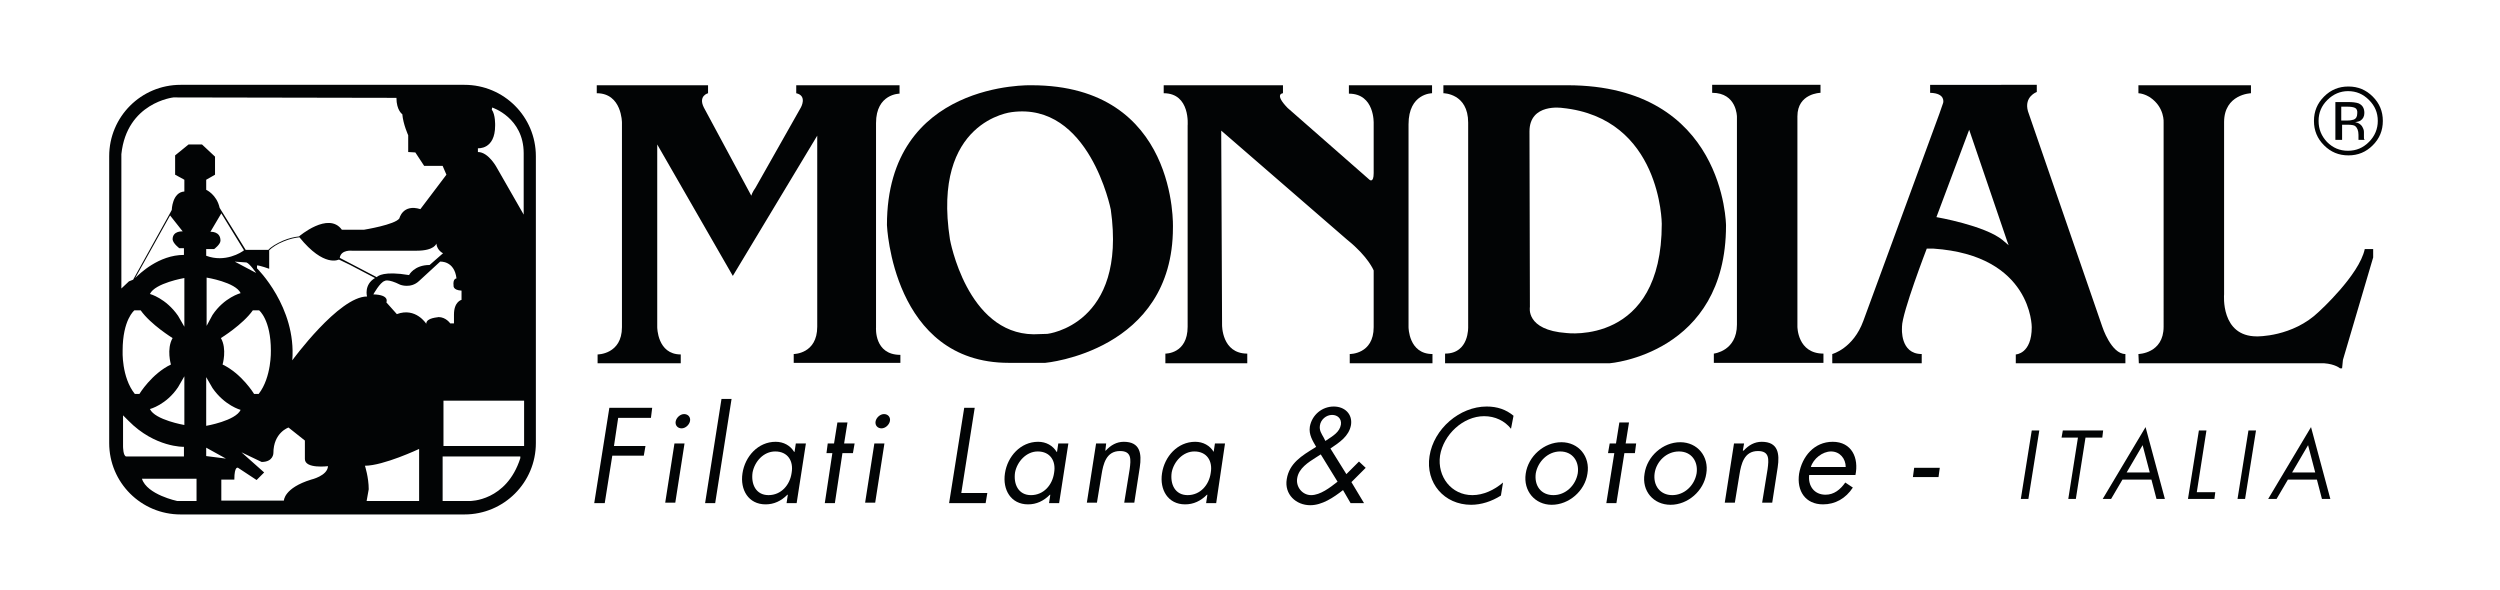 <?xml version="1.0" encoding="utf-8"?>
<!-- Generator: Adobe Illustrator 25.3.0, SVG Export Plug-In . SVG Version: 6.00 Build 0)  -->
<svg version="1.1" id="Layer_1" xmlns="http://www.w3.org/2000/svg" xmlns:xlink="http://www.w3.org/1999/xlink" x="0px" y="0px"
	 viewBox="0 0 595.3 140.6" style="enable-background:new 0 0 595.3 140.6;" xml:space="preserve">
<style type="text/css">
	.st0{fill-rule:evenodd;clip-rule:evenodd;fill:#020405;}
	.st1{fill:#020405;}
	.st2{fill:none;}
</style>
<path class="st0" d="M249.4,79.5c0,0,19-2.1,15.1-29.6c0,0-5.1-25.7-23.6-23.2c0,0-19.1,2-14.7,30.3c0,0,4,22.4,19.9,22.6
	L249.4,79.5L249.4,79.5z M240.2,86.4c-27.7,0-29-32.8-29-32.8c0-34.4,34.4-33.3,34.4-33.3c35,0,33.7,33.9,33.7,33.9
	c0,29.5-30.4,32.2-30.4,32.2H240.2z"/>
<path class="st0" d="M364.3,73.1c0,0-1.1,5.5,8.7,6.2c0,0,22.7,3,22.7-26c0,0-0.1-25.2-23.7-27.6c0,0-7.8-1.2-7.8,5.6L364.3,73.1
	L364.3,73.1z M344.1,86.4l0-2.2c5.8,0,5.5-6.4,5.5-6.4V29.2c0-7-5.9-7-5.9-7v-1.9h29.5c37.6,0,37.8,33.4,37.8,33.4
	c0,30.6-27.7,32.8-27.7,32.8H344.1L344.1,86.4z"/>
<polygon class="st1" points="155,99.5 155.3,97.1 145.1,97.1 141.5,119.8 144,119.8 145.8,108.5 153.3,108.5 153.7,106.2 
	146.2,106.2 147.2,99.5 155,99.5 "/>
<path class="st0" d="M163,105.6h-2.4l-2.2,14.1h2.4L163,105.6L163,105.6z M162.9,98.6c-0.9,0-1.8,0.8-2,1.7c-0.2,1,0.5,1.7,1.4,1.7
	c0.9,0,1.8-0.8,2-1.7C164.5,99.4,163.9,98.6,162.9,98.6L162.9,98.6z"/>
<polygon class="st1" points="174.2,95 171.8,95 167.9,119.8 170.3,119.8 174.2,95 "/>
<path class="st0" d="M184.6,107.5c3,0,4.4,2.3,3.9,5.1c-0.4,2.9-2.5,5.3-5.5,5.3c-3,0-4.2-2.6-3.8-5.4
	C179.7,109.9,181.8,107.5,184.6,107.5L184.6,107.5z M191.9,105.6h-2.4l-0.3,2h-0.1c-0.9-1.5-2.5-2.4-4.4-2.4c-4.2,0-7.3,3.5-7.9,7.5
	c-0.6,3.9,1.4,7.4,5.5,7.4c2,0,3.7-0.8,5.2-2.3h0.1l-0.3,2h2.4L191.9,105.6L191.9,105.6z"/>
<polygon class="st1" points="200.6,107.9 203.1,107.9 203.5,105.6 201,105.6 201.8,100.6 199.4,100.6 198.6,105.6 197.1,105.6 
	196.8,107.9 198.2,107.9 196.4,119.8 198.8,119.8 200.6,107.9 "/>
<path class="st0" d="M210.6,105.6h-2.4l-2.2,14.1h2.4L210.6,105.6L210.6,105.6z M210.5,98.6c-0.9,0-1.8,0.8-2,1.7
	c-0.2,1,0.5,1.7,1.4,1.7c0.9,0,1.8-0.8,2-1.7C212.1,99.4,211.5,98.6,210.5,98.6L210.5,98.6z"/>
<polygon class="st1" points="232.1,97.1 229.6,97.1 226,119.8 234.7,119.8 235.1,117.4 228.9,117.4 232.1,97.1 "/>
<path class="st0" d="M247.1,107.5c3,0,4.4,2.3,3.9,5.1c-0.4,2.9-2.5,5.3-5.5,5.3c-3,0-4.2-2.6-3.8-5.4
	C242.2,109.9,244.4,107.5,247.1,107.5L247.1,107.5z M254.4,105.6H252l-0.3,2h-0.1c-0.9-1.5-2.5-2.4-4.4-2.4c-4.2,0-7.3,3.5-7.9,7.5
	c-0.6,3.9,1.4,7.4,5.5,7.4c2,0,3.7-0.8,5.2-2.3h0.1l-0.3,2h2.4L254.4,105.6L254.4,105.6z"/>
<path class="st1" d="M263.4,105.6H261l-2.2,14.1h2.4l1.1-6.7c0.4-2.5,1.1-5.6,4.4-5.6c2.8,0,2.6,2,2.3,4.3l-1.3,8h2.4l1.3-8.4
	c0.5-3.3,0.1-6.1-3.8-6.1c-1.7,0-3.1,0.8-4.3,2.1h-0.1L263.4,105.6L263.4,105.6z"/>
<path class="st0" d="M284.4,107.5c3,0,4.4,2.3,3.9,5.1c-0.4,2.9-2.5,5.3-5.5,5.3c-3,0-4.2-2.6-3.8-5.4
	C279.5,109.9,281.7,107.5,284.4,107.5L284.4,107.5z M291.7,105.6h-2.4l-0.3,2H289c-0.9-1.5-2.5-2.4-4.4-2.4c-4.2,0-7.3,3.5-7.9,7.5
	c-0.6,3.9,1.4,7.4,5.5,7.4c2,0,3.7-0.8,5.2-2.3h0.1l-0.3,2h2.4L291.7,105.6L291.7,105.6z"/>
<path class="st0" d="M315.6,105l-0.4-0.8c-0.5-0.9-1.1-1.7-0.9-2.9c0.2-1.4,1.5-2.5,2.9-2.5c1.3,0,2.3,0.9,2.1,2.3
	c-0.3,1.8-1.9,2.7-3.4,3.7L315.6,105L315.6,105z M321.6,119.8h3.2l-3-5l3.4-3.4l-1.6-1.5l-3,3l-3.8-6.1c2.2-1.5,4.4-2.9,4.9-5.6
	c0.4-2.6-1.5-4.4-4.1-4.4c-2.8,0-5.2,2-5.7,4.8c-0.3,1.9,0.7,3.4,1.5,4.8l-0.3,0.2c-3.1,1.9-6.1,3.7-6.7,7.5
	c-0.6,3.6,2.2,6.2,5.6,6.2c2.8,0,5.5-1.8,7.8-3.6L321.6,119.8L321.6,119.8z M314.5,108.2l4,6.5c-1.8,1.4-4.1,3.2-6.3,3.2
	c-2.1,0-3.7-2-3.3-4.1c0.4-2.3,2.6-3.7,4.5-4.9L314.5,108.2L314.5,108.2z"/>
<path class="st1" d="M360.4,99c-1.8-1.5-3.9-2.2-6.4-2.2c-6.4,0-12.6,5.3-13.6,11.8c-1,6.4,3.5,11.6,9.9,11.6c2.4,0,4.9-0.8,7.1-2.2
	l0.5-3.1c-2.1,1.8-4.7,3-7.3,3c-5,0-8.4-4.4-7.7-9.4c0.8-5,5.5-9.4,10.5-9.4c2.6,0,4.9,1.1,6.4,3L360.4,99L360.4,99z"/>
<path class="st0" d="M369.5,120.2c4.1,0,7.9-3.3,8.5-7.4c0.7-4.1-2.1-7.5-6.2-7.5c-4.1,0-7.9,3.3-8.5,7.5
	C362.7,116.9,365.5,120.2,369.5,120.2L369.5,120.2z M371.5,107.5c3,0,4.6,2.4,4.2,5.2c-0.5,2.9-2.9,5.2-5.8,5.2
	c-3,0-4.6-2.3-4.2-5.2C366.2,109.9,368.6,107.5,371.5,107.5L371.5,107.5z"/>
<polygon class="st1" points="386.8,107.9 389.3,107.9 389.6,105.6 387.1,105.6 387.9,100.6 385.6,100.6 384.8,105.6 383.3,105.6 
	382.9,107.9 384.4,107.9 382.5,119.8 384.9,119.8 386.8,107.9 "/>
<path class="st0" d="M397.8,120.2c4.1,0,7.9-3.3,8.5-7.4c0.7-4.1-2.1-7.5-6.2-7.5s-7.9,3.3-8.5,7.5
	C390.9,116.9,393.7,120.2,397.8,120.2L397.8,120.2z M399.8,107.5c3,0,4.6,2.4,4.2,5.2c-0.5,2.9-2.9,5.2-5.8,5.2s-4.6-2.3-4.2-5.2
	C394.4,109.9,396.8,107.5,399.8,107.5L399.8,107.5z"/>
<path class="st1" d="M415.3,105.6h-2.4l-2.2,14.1h2.4l1.1-6.7c0.4-2.5,1.1-5.6,4.4-5.6c2.8,0,2.6,2,2.3,4.3l-1.3,8h2.4l1.3-8.4
	c0.5-3.3,0.1-6.1-3.8-6.1c-1.7,0-3.1,0.8-4.3,2.1H415L415.3,105.6L415.3,105.6z"/>
<path class="st0" d="M441.8,113.2c0.9-4.2-0.9-8-5.4-8c-4.4,0-7.3,3.5-8,7.6c-0.6,4.1,1.5,7.3,5.7,7.3c2.9,0,5.4-1.4,7.1-4l-1.8-1.2
	c-1.2,1.7-2.7,2.9-4.7,2.9c-2.7,0-4.2-2.1-3.9-4.7H441.8L441.8,113.2z M431.2,111.2c0.6-2,2.8-3.7,4.8-3.7c2.1,0,3.5,1.7,3.5,3.7
	H431.2L431.2,111.2z"/>
<polygon class="st1" points="455.8,111.4 455.5,113.6 461.6,113.6 461.9,111.4 455.8,111.4 "/>
<polygon class="st1" points="485.6,102.5 483.8,102.5 481.2,118.8 483,118.8 485.6,102.5 "/>
<polygon class="st1" points="496.6,104.2 500.6,104.2 500.8,102.5 491.2,102.5 490.9,104.2 494.8,104.2 492.5,118.8 494.3,118.8 
	496.6,104.2 "/>
<path class="st0" d="M512.3,114.2l1.2,4.6h2l-4.6-17.1l-10.2,17.1h2l2.7-4.6H512.3L512.3,114.2z M511.9,112.5h-5.5l3.8-6.5
	L511.9,112.5L511.9,112.5z"/>
<polygon class="st1" points="525.4,102.5 523.6,102.5 521,118.8 527.3,118.8 527.5,117.2 523.1,117.2 525.4,102.5 "/>
<polygon class="st1" points="537.2,102.5 535.4,102.5 532.8,118.8 534.6,118.8 537.2,102.5 "/>
<path class="st0" d="M551.7,114.2l1.2,4.6h2l-4.6-17.1l-10.2,17.1h2l2.7-4.6H551.7L551.7,114.2z M551.3,112.5h-5.5l3.8-6.5
	L551.3,112.5L551.3,112.5z"/>
<path class="st0" d="M554.2,23.8c-1.4,1.4-2.1,3-2.1,5c0,2,0.7,3.6,2,5c1.4,1.4,3,2.1,5,2.1c2,0,3.6-0.7,5-2.1
	c1.4-1.4,2.1-3.1,2.1-5c0-2-0.7-3.6-2.1-5c-1.4-1.4-3-2.1-5-2.1C557.3,21.7,555.6,22.4,554.2,23.8L554.2,23.8z M565,34.6
	c-1.6,1.6-3.5,2.4-5.8,2.4c-2.3,0-4.2-0.8-5.8-2.4c-1.6-1.6-2.4-3.5-2.4-5.8c0-2.3,0.8-4.2,2.4-5.8c1.6-1.6,3.5-2.4,5.8-2.4
	c2.3,0,4.2,0.8,5.8,2.4c1.6,1.6,2.4,3.5,2.4,5.8C567.4,31.1,566.6,33,565,34.6L565,34.6z M560.8,25.7c-0.4-0.2-1-0.3-1.9-0.3h-1.4
	v3.3h1.4c0.7,0,1.2-0.1,1.5-0.2c0.6-0.2,0.9-0.7,0.9-1.4C561.4,26.4,561.2,25.9,560.8,25.7L560.8,25.7z M559.1,24.3
	c1.1,0,1.9,0.1,2.5,0.3c0.9,0.4,1.4,1.1,1.4,2.3c0,0.8-0.3,1.4-0.9,1.8c-0.3,0.2-0.7,0.3-1.3,0.4c0.7,0.1,1.2,0.4,1.6,0.9
	c0.3,0.5,0.5,0.9,0.5,1.4V32c0,0.2,0,0.4,0,0.7c0,0.2,0,0.4,0.1,0.5l0.1,0.1h-1.5c0,0,0-0.1,0-0.1c0,0,0-0.1,0-0.1l0-0.3v-0.7
	c0-1-0.3-1.7-0.8-2.1c-0.3-0.2-0.9-0.3-1.8-0.3h-1.3v3.6h-1.6v-9H559.1L559.1,24.3z"/>
<path class="st1" d="M214.5,86.4H189v-2.1c0,0,5.6,0,5.6-6.5V34.1l0-1.8l-20.1,33.4l-18-31.3l0,1.2v42.3c0,0,0,6.5,5.6,6.5v2.1
	h-19.8v-2.1c0,0,5.8,0,5.8-6.5V29.2c0,0,0-7-6-7v-1.9h26.5v1.9c0,0-2.4,0.6-1,3.4l11.3,21c0,0,0.2-0.8,1-1.9l10.8-19.1
	c0,0,1.6-2.8-1.1-3.4v-1.9h24.6v2c0,0-5.6,0-5.6,7v48.7c0,0-0.5,6.5,5.8,6.5V86.4L214.5,86.4z"/>
<path class="st1" d="M341.2,86.5h-19.8l0-2.2c0,0,5.7,0.1,5.7-6.4V64.4c0,0-1.3-3.3-6.3-7.3l-30-26l0,0.8l0.2,45.5
	c0,0-0.1,6.8,6,6.8l0,2.3h-19.5l0-2.3c0,0,5.3,0.1,5.3-6.4V29.9c0,0,0.7-7.7-5.7-7.7v-1.9h28.4v1.9c0,0-2.2,0.1,1.1,3.5l19.5,17.1
	c0,0,1,0.9,1-1.6V29.4c0,0,0.3-7.1-5.9-7.1v-2h19.8v1.9c0,0-5.6,0-5.6,7.4c0,5.8,0,48.3,0,48.3s0,6.4,5.7,6.4l0,1.9V86.5z"/>
<path class="st1" d="M434.2,86.4l-26.1,0v-2.2c0,0,5.5-0.6,5.5-6.9V27.8c0,0,0-5.7-5.9-5.7v-1.9h25.8v1.9c0,0-5.5,0.1-5.5,5.6
	c0,5.2,0,50.1,0,50.1s0,6.4,6.2,6.4l0,1.8V86.4z"/>
<path class="st0" d="M461.1,51.7c0,0,11.6,2,15.8,5.5l1.4,1.2l-0.4-1.1l-9-26.4 M506.1,86v0.5H480v-2.1c0,0,3.8-0.1,3.8-6.5l0,0
	c0,0,0.1-17.1-23.4-18.7l-1.6,0c0,0-5.9,15.3-5.9,18.6l0,0.3c0,0-0.5,6.2,4.7,6.2v2.2h-21.3v-2.2c0,0,5-1.3,7.4-7.9l18.1-49.3
	l0.9-2.6c0,0,0.7-2.3-3.1-2.4v-1.9H485v1.7c0,0-3.1,1.1-2.1,4.6l17.7,51.3c0,0,2.1,6.5,5.5,6.5"/>
<path class="st1" d="M509.2,84.3c0,0,6-0.1,6-6.5V29.2c0,0,0.3-3.6-3.2-6c0,0-1.3-0.9-2.8-1v-1.4v-0.5H536v1.9c0,0-6.4,0.2-6.4,6.9
	v41c0,0-0.9,10,7.8,10c0,0,8.5,0.2,14.8-5.9c0,0,9.6-8.7,10.9-14.9h2v2l-7.2,24.4l-0.2,2l-0.5,0l0,0c0,0-1.1-1-3.8-1.2h-44.1"/>
<g>
	<path class="st2" d="M51.2,41.6l-2.1,1.2v2.4c0,0,2.5,1.1,3.2,4.3l3.6,5.8l2.6,4.2h1.7h3.7c0.7-0.7,1.9-1.5,3.5-2.2
		c1.4-0.6,2.7-0.9,3.8-1c0,0,0,0,0,0c0,0,7-5.9,10.2-1.6h5.3c0,0,7.4-1.3,8.4-2.7c0,0,0.8-3.5,5-2.2l6.2-8.2l-0.9-2.1H101l-2.1-3.2
		l-1.7-0.1v-4c0,0-1.3-2.5-1.4-5c0,0-1.4-1-1.4-3.9l-0.5,0l-52.6-0.1c0,0-11.1,1.2-12.4,13.5v32l1.8-1.7l1-0.4l8.6-15.5l0.6-1.1
		c0,0,0.1-4.2,3-4.4v-2.8l-2.2-1.2l0-4.6l3.2-2.6h3.3l3.1,2.9L51.2,41.6z"/>
	<path class="st2" d="M42.2,119.3h4.6v-5.3h-13C34.9,117.8,42.2,119.3,42.2,119.3z"/>
	<path class="st2" d="M89.3,66.3l-5.9-3.1l-2.7-1.3c0,0-3.5,2-9.4-5.3c-1,0.1-2.4,0.4-3.8,1c-1.5,0.6-2.8,1.4-3.4,2.1V64
		c0,0-2.2-0.8-2.9-0.8v0.7c0,0,9.4,9.1,8.4,21.9c0,0,11.1-15.2,17.8-15.2C87.4,70.6,86.6,67.8,89.3,66.3z"/>
	<path class="st2" d="M43.8,108.7v-2.3c0,0-6.9,0.2-13.2-6.2l-1.3-1.3v7.4c0,0,0.1,2.4,0.8,2.4h12.3H43.8z"/>
	<path class="st2" d="M51,59.1h-1.9v1.6c4.5,1.8,8.3-0.8,9-1.3l-5.4-8.8l-2.6,4.4c0,0,2.4-0.2,2.4,1.9C52.5,58,51,59.1,51,59.1z"/>
	<path class="st2" d="M43.6,55.2l-3-3.8l-8.3,14.9c1-1.1,5.6-5.5,11.6-5.5v-1.6h-1.1c0,0-1.5-1.1-1.5-2C41.2,55,43.6,55.2,43.6,55.2
		z"/>
	<path class="st2" d="M29.1,83.5c0,0-0.2,6.3,2.9,10.3h1.1c0,0,2.9-4.8,7.5-7c0,0-1.1-3.7,0.4-6.3c0,0-5.2-3.2-7.6-6.6H32
		C32,73.9,29.1,76.1,29.1,83.5z"/>
	<path class="st2" d="M118.3,40.1l6.3,11V36.5c0-8.4-7.5-10.9-7.5-10.9l-0.1,0.5c0.9,1.3,0.8,3.8,0.8,3.8c0,5.7-4.1,5.4-4.1,5.4v0.9
		C116.4,36.2,118.3,40.1,118.3,40.1z"/>
	<path class="st2" d="M35.7,97.4c1.2,2.6,8.2,3.8,8.2,3.8V89.6l-1.4,2.6C39.5,96.5,35.7,97.4,35.7,97.4z"/>
	<path class="st2" d="M43.9,66.2c0,0-7,1.2-8.2,3.8c0,0,3.9,1,6.7,5.2l1.4,2.6V66.2z"/>
	<path class="st2" d="M58.7,62.5l-2.8-0.2L61,65C61,65,59.5,62.8,58.7,62.5z"/>
	<path class="st2" d="M105.4,108.7v0.4v10.2h6.5c0,0,8.7,0,12-10.2l0-0.4H105.4z"/>
	<path class="st2" d="M107.2,77.1h0.9V75c0-3.1,1.8-3.5,1.8-3.5v-2.2c-2.1-0.1-1.9-1.2-1.9-1.2c-0.2-1.7,0.7-1.7,0.7-1.7
		c-0.4-4.3-3.9-4-3.9-4l-5,4.6c-2,1.9-4.5,0.9-4.5,0.9c-3-1.5-3.7-0.9-3.7-0.9c-1.1,0.3-2.7,3.2-2.7,3.2C92.8,70.2,92,72,92,72
		l2.5,2.8c4.5-1.7,7,2.3,7,2.3c0-1.4,2.9-1.4,2.9-1.4C106.2,75.6,107.2,77.1,107.2,77.1z"/>
	<path class="st2" d="M49.2,77.6l1.4-2.6c2.9-4.2,6.7-5.2,6.7-5.2c-1.2-2.6-8.2-3.8-8.2-3.8V77.6z"/>
	<path class="st2" d="M87.8,116.6l-0.5,2.8h12.5v-12.4c0,0-8.4,4-12.9,4C86.9,110.9,87.8,113.7,87.8,116.6z"/>
	<rect x="105.6" y="95.4" class="st2" width="19.2" height="10.8"/>
	<path class="st2" d="M49.2,101.3c0,0,7-1.2,8.2-3.8c0,0-3.9-1-6.7-5.2l-1.4-2.6V101.3z"/>
	<path class="st2" d="M60.5,93.8h1.1c3.2-4,2.9-10.3,2.9-10.3c0-7.4-2.8-9.6-2.8-9.6h-1.5c-2.4,3.4-7.6,6.6-7.6,6.6
		c1.5,2.6,0.4,6.3,0.4,6.3C57.6,89,60.5,93.8,60.5,93.8z"/>
	<path class="st2" d="M72.7,109.3v-4.4l-3.9-3.1c0,0-3.6,1.2-3.6,6.1c0,0,0,2.1-2.8,2.1l-4.8-2.3l5.4,4.8l-1.8,1.8l-4.4-2.9
		c0,0-0.9-0.6-0.9,2.8h-3.1v5h14.8c0,0,0-3,6.5-5c0,0,4-0.9,4.1-3.2C78.2,111.1,72.7,111.7,72.7,109.3z"/>
	<path class="st2" d="M97.2,65.5c0,0,1.2-2.4,4.9-2.4l3.2-2.8c0,0-1.3-0.6-1.6-2.3c0,0-0.4,1.7-4.7,1.7H83.8c0,0-2.6-0.3-2.9,1.7
		l8.7,4.6C89.8,65.7,91.2,64.6,97.2,65.5z"/>
	<polygon class="st2" points="49.1,106.6 49.1,108.6 53.8,109.2 	"/>
	<path class="st1" d="M110.6,20.2H43c-9.4,0-17,7.6-17,17v68.3c0,9.4,7.6,17,17,17h67.6c9.4,0,17-7.6,17-17V37.2
		C127.6,27.8,120,20.2,110.6,20.2z M113.8,35.3c0,0,4.1,0.4,4.1-5.4c0,0,0.1-2.6-0.8-3.8l0.1-0.5c0,0,7.5,2.4,7.5,10.9v14.6l-6.3-11
		c0,0-2-3.9-4.6-3.9V35.3z M42.7,59.1h1.1v1.6c-6,0-10.6,4.5-11.6,5.5l8.3-14.9l3,3.8c0,0-2.4-0.2-2.4,1.9
		C41.2,58,42.7,59.1,42.7,59.1z M42.4,75.2c-2.9-4.2-6.7-5.2-6.7-5.2c1.2-2.6,8.2-3.8,8.2-3.8v11.6L42.4,75.2z M43.9,89.6v11.6
		c0,0-7-1.2-8.2-3.8c0,0,3.9-1,6.7-5.2L43.9,89.6z M33.5,73.9c2.4,3.4,7.6,6.6,7.6,6.6c-1.5,2.6-0.4,6.3-0.4,6.3
		c-4.6,2.2-7.5,7-7.5,7h-1.1c-3.2-4-2.9-10.3-2.9-10.3c0-7.4,2.8-9.6,2.8-9.6H33.5z M30.1,108.7c-0.8,0-0.8-2.4-0.8-2.4v-7.4
		l1.3,1.3c6.3,6.4,13.2,6.2,13.2,6.2v2.3h-1.4H30.1z M46.8,119.3h-4.6c0,0-7.2-1.5-8.4-5.3h13V119.3z M44.9,34.4L41.7,37l0,4.6
		l2.2,1.2v2.8c-2.9,0.2-3,4.4-3,4.4l-0.6,1.1l-8.6,15.5l-1,0.4l-1.8,1.7v-32c1.3-12.3,12.4-13.5,12.4-13.5l52.6,0.1l0.5,0
		c0,3,1.4,3.9,1.4,3.9c0.2,2.4,1.4,5,1.4,5v4l1.7,0.1l2.1,3.2h4.4l0.9,2.1l-6.2,8.2c-4.2-1.3-5,2.2-5,2.2c-1,1.5-8.4,2.7-8.4,2.7
		h-5.3c-3.2-4.4-10.2,1.6-10.2,1.6c0,0,0,0,0,0c-1,0.1-2.4,0.4-3.8,1c-1.6,0.7-2.9,1.5-3.5,2.2h-3.7h-1.7l-2.6-4.2l-3.6-5.8
		c-0.7-3.2-3.2-4.3-3.2-4.3v-2.4l2.1-1.2l0-4.3l-3.1-2.9H44.9z M87.4,70.6c-6.7,0-17.8,15.2-17.8,15.2c1-12.7-8.4-21.9-8.4-21.9
		v-0.7c0.7,0,2.9,0.8,2.9,0.8v-4.4c0.7-0.7,1.9-1.5,3.4-2.1c1.4-0.6,2.8-0.9,3.8-1c5.9,7.3,9.4,5.3,9.4,5.3l2.7,1.3l5.9,3.1
		C86.6,67.8,87.4,70.6,87.4,70.6z M50.1,55.2l2.6-4.4l5.4,8.8c-0.6,0.5-4.5,3-9,1.3v-1.6H51c0,0,1.5-1.1,1.5-2
		C52.5,55,50.1,55.2,50.1,55.2z M58.7,62.5C59.5,62.8,61,65,61,65l-5.1-2.7L58.7,62.5z M57.3,69.8c0,0-3.9,1-6.7,5.2l-1.4,2.6V66.1
		C49.2,66.1,56.1,67.2,57.3,69.8z M50.6,92.4c2.9,4.2,6.7,5.2,6.7,5.2c-1.2,2.6-8.2,3.8-8.2,3.8V89.8L50.6,92.4z M53,86.8
		c0,0,1.1-3.7-0.4-6.3c0,0,5.2-3.2,7.6-6.6h1.5c0,0,2.8,2.2,2.8,9.6c0,0,0.2,6.3-2.9,10.3h-1.1C60.5,93.8,57.6,89,53,86.8z
		 M80.9,61.4c0.3-2,2.9-1.7,2.9-1.7h15.4c4.3,0,4.7-1.7,4.7-1.7c0.2,1.7,1.6,2.3,1.6,2.3l-3.2,2.8c-3.7,0-4.9,2.4-4.9,2.4
		c-6-1-7.4,0.2-7.7,0.5L80.9,61.4z M49.1,106.6l4.7,2.6l-4.7-0.6V106.6z M74.1,114.2c-6.5,2-6.5,5-6.5,5H52.7v-5h3.1
		c0-3.4,0.9-2.8,0.9-2.8l4.4,2.9l1.8-1.8l-5.4-4.8l4.8,2.3c2.8,0,2.8-2.1,2.8-2.1c0-4.9,3.6-6.1,3.6-6.1l3.9,3.1v4.4
		c0,2.4,5.5,1.7,5.5,1.7C78,113.3,74.1,114.2,74.1,114.2z M99.8,119.3H87.3l0.5-2.8c0-2.8-0.9-5.6-0.9-5.6c4.4,0,12.9-4,12.9-4
		V119.3z M101.5,77.1c0,0-2.5-4-7-2.3L92,72c0,0,0.9-1.8-3.1-1.9c0,0,1.6-2.9,2.7-3.2c0,0,0.7-0.6,3.7,0.9c0,0,2.5,1,4.5-0.9l5-4.6
		c0,0,3.4-0.3,3.9,4c0,0-0.9,0-0.7,1.7c0,0-0.2,1.1,1.9,1.2v2.2c0,0-1.8,0.4-1.8,3.5v2.1h-0.9c0,0-1-1.5-2.8-1.5
		C104.4,75.6,101.5,75.6,101.5,77.1z M111.9,119.3h-6.5v-10.2v-0.4h18.5l0,0.4C120.6,119.4,111.9,119.3,111.9,119.3z M124.8,106.2
		h-19.2V95.4h19.2V106.2z"/>
</g>
</svg>
